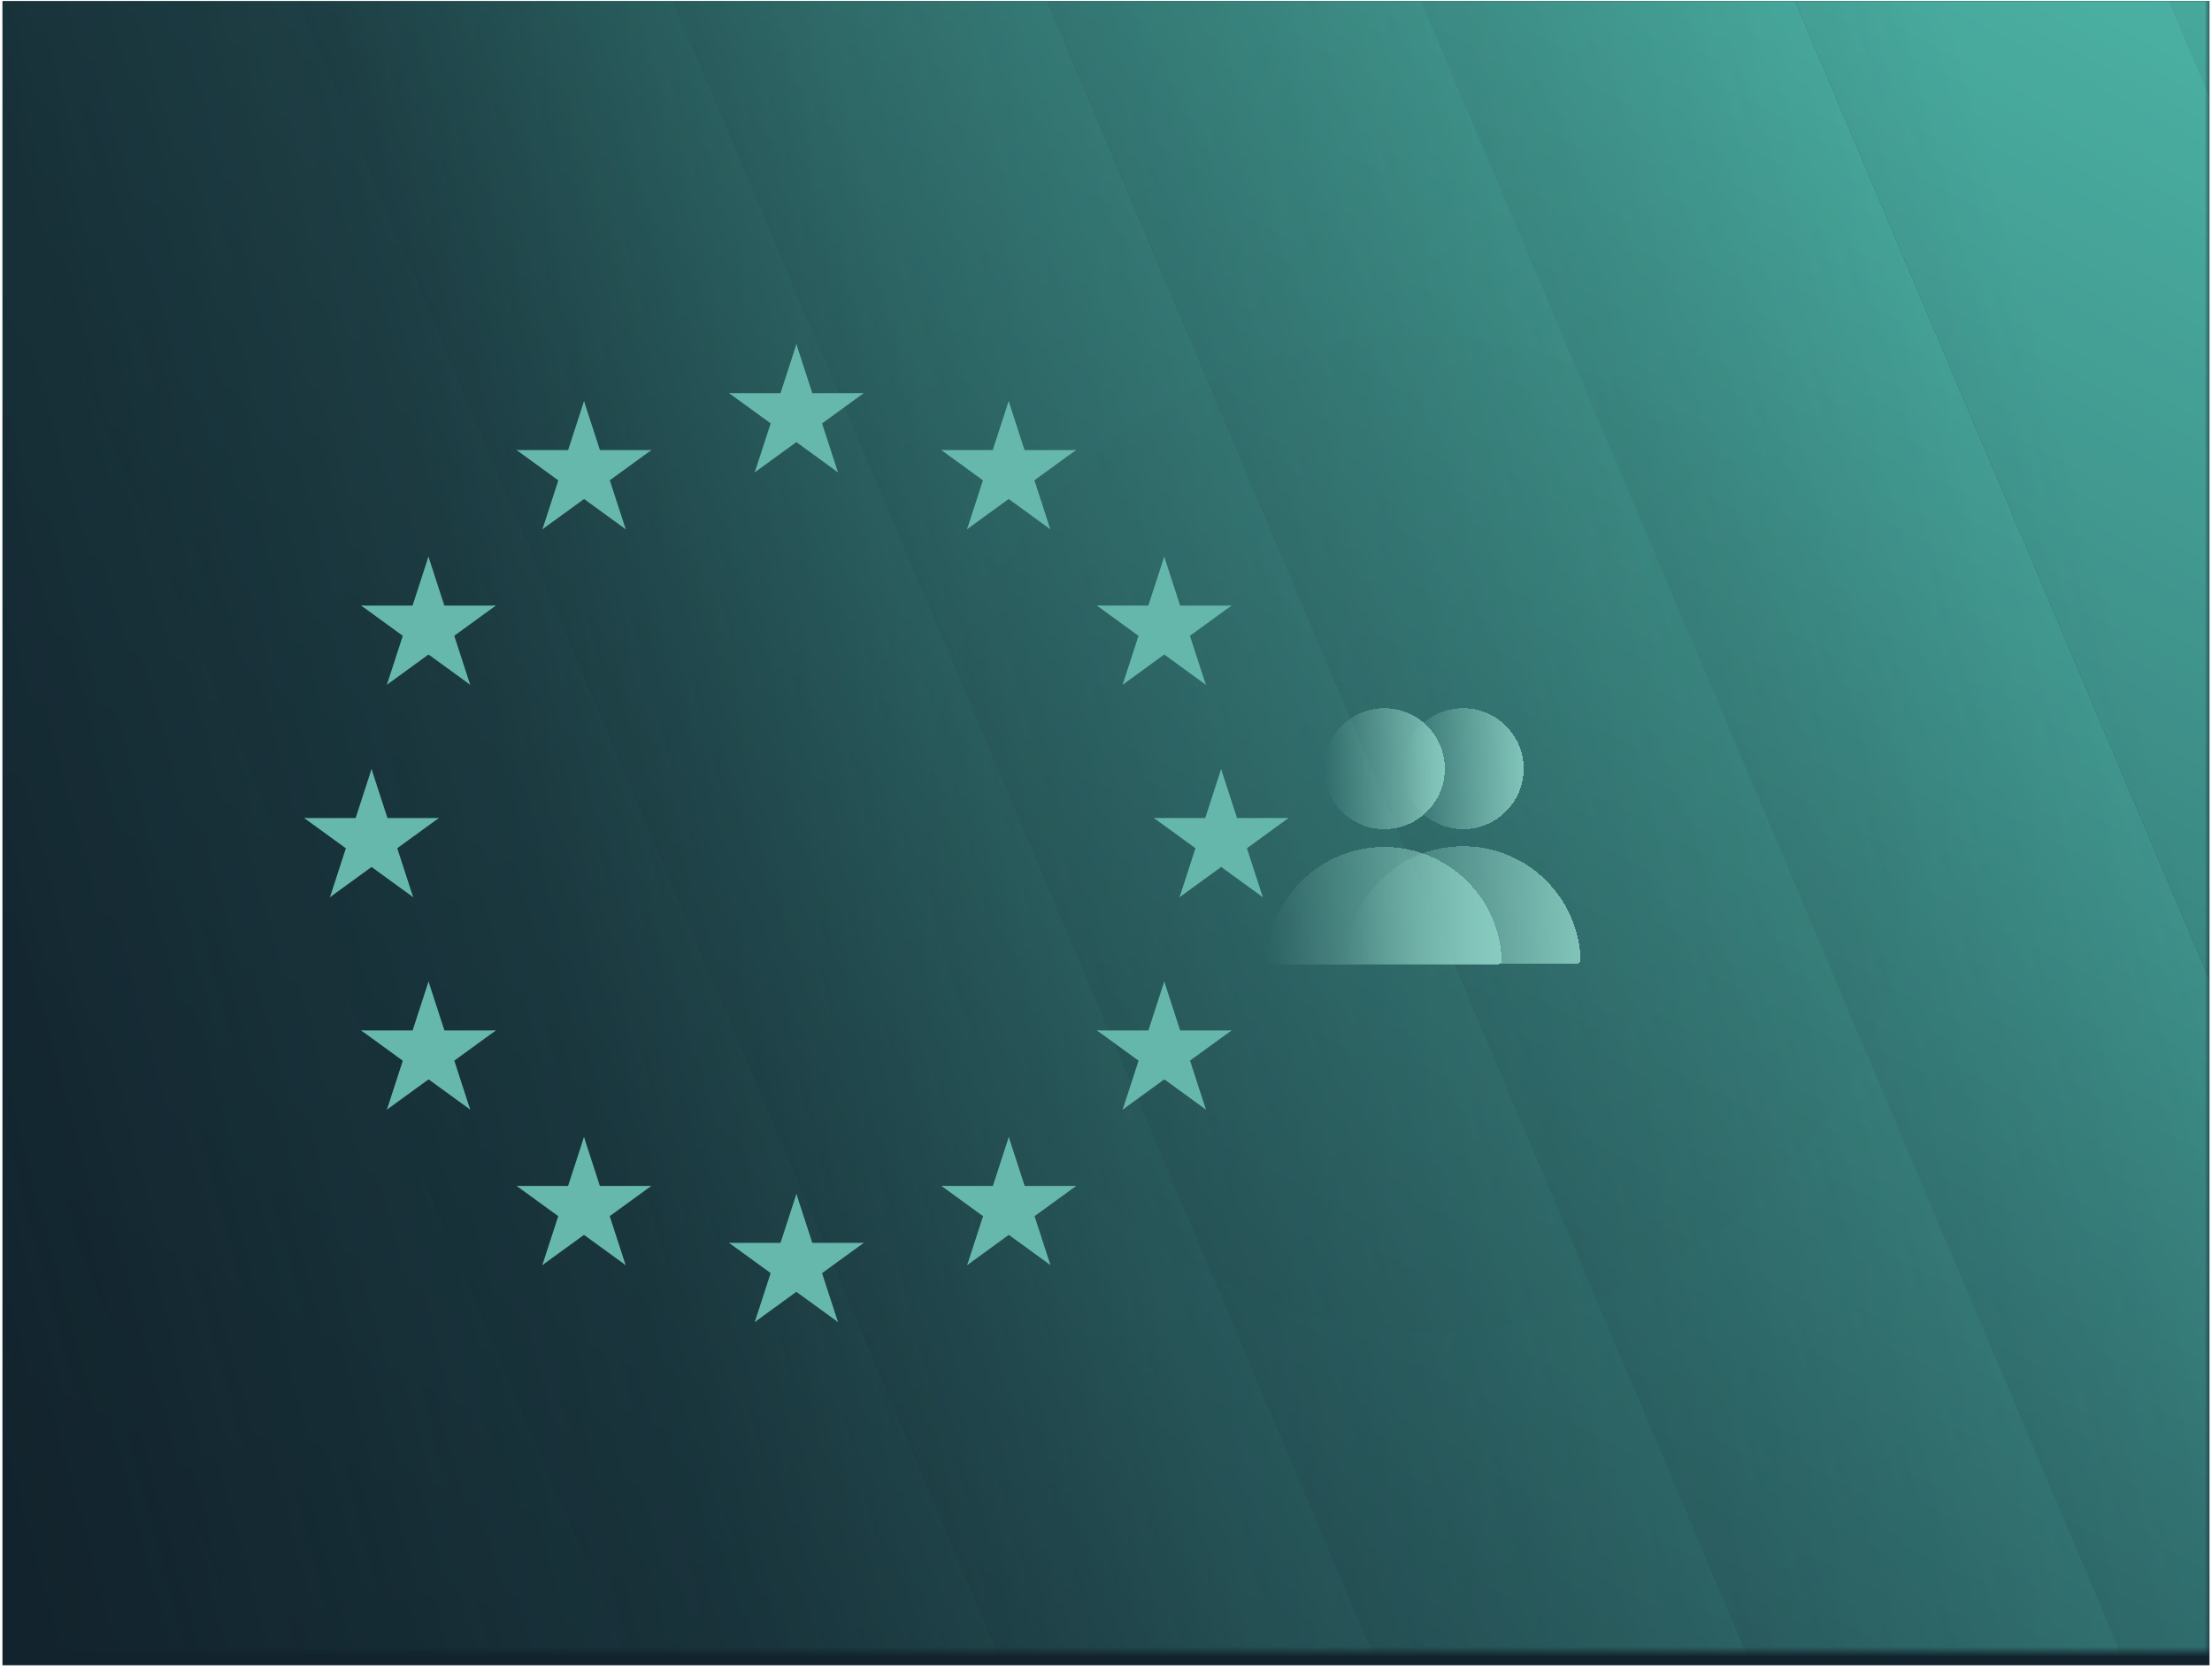 <?xml version="1.0" encoding="UTF-8"?> <svg xmlns="http://www.w3.org/2000/svg" width="444" height="335" viewBox="0 0 444 335" fill="none"><g clip-path="url(#clip0_16413_13567)"><rect width="443" height="334" transform="translate(0.492 0.203)" fill="#12232D"></rect><mask id="mask0_16413_13567" style="mask-type:alpha" maskUnits="userSpaceOnUse" x="-78" y="-3" width="522" height="335"><rect x="-77.82" y="-2.052" width="521.313" height="333.549" fill="url(#paint0_linear_16413_13567)"></rect></mask><g mask="url(#mask0_16413_13567)"><rect width="71.924" height="925.801" transform="matrix(0.993 -0.122 0.39 0.921 209.578 -178.367)" fill="url(#paint1_linear_16413_13567)"></rect><rect width="71.924" height="925.801" transform="matrix(0.993 -0.122 0.39 0.921 -90.734 -178.381)" fill="url(#paint2_linear_16413_13567)"></rect><rect width="71.924" height="925.801" transform="matrix(0.993 -0.122 0.39 0.921 434.812 -178.354)" fill="url(#paint3_linear_16413_13567)"></rect><rect width="71.924" height="925.801" transform="matrix(0.993 -0.122 0.39 0.921 134.5 -178.435)" fill="url(#paint4_linear_16413_13567)"></rect><rect width="71.924" height="925.801" transform="matrix(0.993 -0.122 0.39 0.921 -165.812 -178.475)" fill="url(#paint5_linear_16413_13567)"></rect><rect width="71.924" height="925.801" transform="matrix(0.993 -0.122 0.39 0.921 359.734 -178.394)" fill="url(#paint6_linear_16413_13567)"></rect><rect width="71.924" height="925.801" transform="matrix(0.993 -0.122 0.39 0.921 59.422 -178.421)" fill="url(#paint7_linear_16413_13567)"></rect><rect width="71.924" height="925.801" transform="matrix(0.993 -0.122 0.39 0.921 -240.891 -178.462)" fill="url(#paint8_linear_16413_13567)"></rect><rect width="71.924" height="925.801" transform="matrix(0.993 -0.122 0.39 0.921 284.656 -178.408)" fill="url(#paint9_linear_16413_13567)"></rect><rect width="71.924" height="925.801" transform="matrix(0.993 -0.122 0.39 0.921 -15.656 -178.448)" fill="url(#paint10_linear_16413_13567)"></rect></g><g clip-path="url(#clip1_16413_13567)"><path d="M159.859 69.083L164.251 82.599L157.493 84.794L159.859 69.083Z" fill="#67B8AC"></path><path d="M159.859 69.083L155.468 82.599L162.226 84.794L159.859 69.083Z" fill="#67B8AC"></path><path d="M146.344 78.903H160.555V86.008L146.344 78.903Z" fill="#67B8AC"></path><path d="M146.344 78.903L157.841 87.256L162.017 81.507L146.344 78.903Z" fill="#67B8AC"></path><path d="M151.5 94.791L155.891 81.276L162.649 83.471L151.5 94.791Z" fill="#67B8AC"></path><path d="M151.5 94.791L162.997 86.438L158.82 80.69L151.5 94.791Z" fill="#67B8AC"></path><path d="M168.195 94.791L156.698 86.438L160.875 80.69L168.195 94.791Z" fill="#67B8AC"></path><path d="M168.195 94.791L163.804 81.276L157.046 83.471L168.195 94.791Z" fill="#67B8AC"></path><path d="M173.367 78.903L161.87 87.256L157.694 81.507L173.367 78.903Z" fill="#67B8AC"></path><path d="M173.367 78.903L159.156 78.903L159.156 86.008L173.367 78.903Z" fill="#67B8AC"></path><path d="M188.977 238.011H203.188V245.116L188.977 238.011Z" fill="#67B8AC"></path><path d="M188.977 238.011L200.473 246.364L204.65 240.616L188.977 238.011Z" fill="#67B8AC"></path><path d="M194.133 253.899L198.524 240.384L205.282 242.58L194.133 253.899Z" fill="#67B8AC"></path><path d="M194.133 253.899L205.63 245.546L201.453 239.798L194.133 253.899Z" fill="#67B8AC"></path><path d="M210.852 253.899L199.355 245.546L203.531 239.798L210.852 253.899Z" fill="#67B8AC"></path><path d="M210.852 253.899L206.46 240.384L199.702 242.579L210.852 253.899Z" fill="#67B8AC"></path><path d="M216 238.011L204.503 246.364L200.327 240.616L216 238.011Z" fill="#67B8AC"></path><path d="M216 238.011H201.789V245.116L216 238.011Z" fill="#67B8AC"></path><path d="M202.484 228.191L206.876 241.707L200.118 243.903L202.484 228.191Z" fill="#67B8AC"></path><path d="M202.484 228.191L198.093 241.707L204.851 243.903L202.484 228.191Z" fill="#67B8AC"></path><path d="M220.188 206.802H234.398V213.907L220.188 206.802Z" fill="#67B8AC"></path><path d="M220.188 206.802L231.684 215.155L235.861 209.406L220.188 206.802Z" fill="#67B8AC"></path><path d="M225.344 222.69L229.735 209.174L236.493 211.37L225.344 222.69Z" fill="#67B8AC"></path><path d="M225.344 222.69L236.841 214.337L232.664 208.588L225.344 222.69Z" fill="#67B8AC"></path><path d="M242.062 222.69L230.566 214.337L234.742 208.588L242.062 222.69Z" fill="#67B8AC"></path><path d="M242.062 222.69L237.671 209.174L230.913 211.37L242.062 222.69Z" fill="#67B8AC"></path><path d="M247.203 206.801L235.706 215.154L231.53 209.406L247.203 206.801Z" fill="#67B8AC"></path><path d="M247.203 206.801H232.992V213.907L247.203 206.801Z" fill="#67B8AC"></path><path d="M233.695 196.982L238.087 210.497L231.329 212.693L233.695 196.982Z" fill="#67B8AC"></path><path d="M233.695 196.982L229.304 210.497L236.062 212.693L233.695 196.982Z" fill="#67B8AC"></path><path d="M74.578 154.349L78.97 167.864L72.212 170.06L74.578 154.349Z" fill="#67B8AC"></path><path d="M74.578 154.349L70.187 167.864L76.944 170.06L74.578 154.349Z" fill="#67B8AC"></path><path d="M61.055 164.168H75.266V171.274L61.055 164.168Z" fill="#67B8AC"></path><path d="M61.055 164.168L72.552 172.521L76.728 166.773L61.055 164.168Z" fill="#67B8AC"></path><path d="M66.234 180.057L70.626 166.541L77.383 168.737L66.234 180.057Z" fill="#67B8AC"></path><path d="M66.234 180.057L77.731 171.704L73.555 165.955L66.234 180.057Z" fill="#67B8AC"></path><path d="M82.93 180.057L71.433 171.704L75.609 165.955L82.93 180.057Z" fill="#67B8AC"></path><path d="M82.93 180.057L78.538 166.541L71.781 168.737L82.93 180.057Z" fill="#67B8AC"></path><path d="M88.078 164.168L76.581 172.521L72.405 166.773L88.078 164.168Z" fill="#67B8AC"></path><path d="M88.078 164.168L73.867 164.168L73.867 171.274L88.078 164.168Z" fill="#67B8AC"></path><path d="M225.336 137.424L229.727 123.909L236.485 126.104L225.336 137.424Z" fill="#67B8AC"></path><path d="M225.336 137.424L236.833 129.071L232.656 123.323L225.336 137.424Z" fill="#67B8AC"></path><path d="M242.039 137.424L230.542 129.071L234.719 123.322L242.039 137.424Z" fill="#67B8AC"></path><path d="M242.039 137.424L237.648 123.909L230.89 126.104L242.039 137.424Z" fill="#67B8AC"></path><path d="M247.195 121.536L235.698 129.889L231.522 124.14L247.195 121.536Z" fill="#67B8AC"></path><path d="M247.195 121.536L232.984 121.536L232.984 128.641L247.195 121.536Z" fill="#67B8AC"></path><path d="M233.688 111.716L238.079 125.231L231.321 127.427L233.688 111.716Z" fill="#67B8AC"></path><path d="M233.688 111.716L229.296 125.232L236.054 127.427L233.688 111.716Z" fill="#67B8AC"></path><path d="M220.172 121.536L234.383 121.536L234.383 128.641L220.172 121.536Z" fill="#67B8AC"></path><path d="M220.172 121.536L231.669 129.889L235.845 124.14L220.172 121.536Z" fill="#67B8AC"></path><path d="M210.82 106.215L199.323 97.862L203.5 92.113L210.82 106.215Z" fill="#67B8AC"></path><path d="M210.82 106.215L206.429 92.699L199.671 94.895L210.82 106.215Z" fill="#67B8AC"></path><path d="M215.977 90.326L204.48 98.679L200.303 92.931L215.977 90.326Z" fill="#67B8AC"></path><path d="M215.977 90.326H201.766V97.432L215.977 90.326Z" fill="#67B8AC"></path><path d="M202.461 80.507L206.852 94.022L200.095 96.218L202.461 80.507Z" fill="#67B8AC"></path><path d="M202.461 80.507L198.07 94.022L204.827 96.218L202.461 80.507Z" fill="#67B8AC"></path><path d="M188.945 90.326L203.156 90.326L203.156 97.432L188.945 90.326Z" fill="#67B8AC"></path><path d="M188.945 90.326L200.442 98.68L204.619 92.931L188.945 90.326Z" fill="#67B8AC"></path><path d="M194.109 106.215L198.501 92.7L205.259 94.895L194.109 106.215Z" fill="#67B8AC"></path><path d="M194.109 106.215L205.606 97.862L201.43 92.114L194.109 106.215Z" fill="#67B8AC"></path><path d="M159.859 239.615L164.251 253.13L157.493 255.326L159.859 239.615Z" fill="#67B8AC"></path><path d="M159.859 239.615L155.468 253.13L162.226 255.326L159.859 239.615Z" fill="#67B8AC"></path><path d="M146.344 249.435H160.555V256.54L146.344 249.435Z" fill="#67B8AC"></path><path d="M146.344 249.435L157.841 257.788L162.017 252.039L146.344 249.435Z" fill="#67B8AC"></path><path d="M151.5 265.323L155.891 251.808L162.649 254.003L151.5 265.323Z" fill="#67B8AC"></path><path d="M151.5 265.323L162.997 256.97L158.82 251.222L151.5 265.323Z" fill="#67B8AC"></path><path d="M168.195 265.323L156.698 256.97L160.875 251.221L168.195 265.323Z" fill="#67B8AC"></path><path d="M168.195 265.323L163.804 251.807L157.046 254.003L168.195 265.323Z" fill="#67B8AC"></path><path d="M173.367 249.434L161.87 257.787L157.694 252.039L173.367 249.434Z" fill="#67B8AC"></path><path d="M173.367 249.434L159.156 249.434L159.156 256.54L173.367 249.434Z" fill="#67B8AC"></path><path d="M130.719 238.011H116.508V245.116L130.719 238.011Z" fill="#67B8AC"></path><path d="M130.719 238.011L119.222 246.364L115.045 240.616L130.719 238.011Z" fill="#67B8AC"></path><path d="M125.578 253.899L121.187 240.384L114.429 242.58L125.578 253.899Z" fill="#67B8AC"></path><path d="M125.578 253.899L114.081 245.546L118.258 239.798L125.578 253.899Z" fill="#67B8AC"></path><path d="M108.859 253.899L120.356 245.546L116.18 239.798L108.859 253.899Z" fill="#67B8AC"></path><path d="M108.859 253.899L113.251 240.384L120.009 242.579L108.859 253.899Z" fill="#67B8AC"></path><path d="M103.711 238.011L115.208 246.364L119.384 240.616L103.711 238.011Z" fill="#67B8AC"></path><path d="M103.711 238.011H117.922V245.116L103.711 238.011Z" fill="#67B8AC"></path><path d="M117.219 228.191L112.827 241.707L119.585 243.903L117.219 228.191Z" fill="#67B8AC"></path><path d="M117.219 228.191L121.61 241.707L114.852 243.903L117.219 228.191Z" fill="#67B8AC"></path><path d="M99.523 206.802H85.312V213.907L99.523 206.802Z" fill="#67B8AC"></path><path d="M99.523 206.802L88.026 215.155L83.85 209.406L99.523 206.802Z" fill="#67B8AC"></path><path d="M94.383 222.69L89.991 209.175L83.234 211.37L94.383 222.69Z" fill="#67B8AC"></path><path d="M94.383 222.69L82.886 214.337L87.062 208.588L94.383 222.69Z" fill="#67B8AC"></path><path d="M77.664 222.69L89.161 214.337L84.984 208.588L77.664 222.69Z" fill="#67B8AC"></path><path d="M77.664 222.69L82.055 209.174L88.813 211.37L77.664 222.69Z" fill="#67B8AC"></path><path d="M72.492 206.802L83.989 215.155L88.166 209.406L72.492 206.802Z" fill="#67B8AC"></path><path d="M72.492 206.802H86.703V213.907L72.492 206.802Z" fill="#67B8AC"></path><path d="M86.016 196.982L81.624 210.497L88.382 212.693L86.016 196.982Z" fill="#67B8AC"></path><path d="M86.016 196.982L90.407 210.497L83.649 212.693L86.016 196.982Z" fill="#67B8AC"></path><path d="M245.109 154.349L240.718 167.864L247.476 170.06L245.109 154.349Z" fill="#67B8AC"></path><path d="M245.109 154.349L249.501 167.864L242.743 170.06L245.109 154.349Z" fill="#67B8AC"></path><path d="M258.641 164.168H244.43V171.274L258.641 164.168Z" fill="#67B8AC"></path><path d="M258.641 164.168L247.144 172.521L242.967 166.773L258.641 164.168Z" fill="#67B8AC"></path><path d="M253.477 180.057L249.085 166.542L242.327 168.737L253.477 180.057Z" fill="#67B8AC"></path><path d="M253.477 180.057L241.98 171.704L246.156 165.956L253.477 180.057Z" fill="#67B8AC"></path><path d="M236.766 180.057L248.263 171.704L244.086 165.955L236.766 180.057Z" fill="#67B8AC"></path><path d="M236.766 180.057L241.157 166.541L247.915 168.737L236.766 180.057Z" fill="#67B8AC"></path><path d="M231.617 164.168L243.114 172.521L247.291 166.773L231.617 164.168Z" fill="#67B8AC"></path><path d="M231.617 164.168L245.828 164.168L245.828 171.274L231.617 164.168Z" fill="#67B8AC"></path><path d="M94.375 137.424L89.984 123.909L83.226 126.104L94.375 137.424Z" fill="#67B8AC"></path><path d="M94.375 137.424L82.878 129.071L87.055 123.322L94.375 137.424Z" fill="#67B8AC"></path><path d="M77.656 137.424L89.153 129.071L84.977 123.322L77.656 137.424Z" fill="#67B8AC"></path><path d="M77.656 137.424L82.048 123.909L88.805 126.104L77.656 137.424Z" fill="#67B8AC"></path><path d="M72.5 121.536L83.997 129.889L88.173 124.14L72.5 121.536Z" fill="#67B8AC"></path><path d="M72.5 121.536L86.711 121.536L86.711 128.641L72.5 121.536Z" fill="#67B8AC"></path><path d="M86 111.716L81.609 125.231L88.366 127.427L86 111.716Z" fill="#67B8AC"></path><path d="M86 111.716L90.391 125.232L83.634 127.427L86 111.716Z" fill="#67B8AC"></path><path d="M99.516 121.536L85.305 121.536L85.305 128.641L99.516 121.536Z" fill="#67B8AC"></path><path d="M99.516 121.536L88.019 129.889L83.842 124.14L99.516 121.536Z" fill="#67B8AC"></path><path d="M108.883 106.215L120.38 97.862L116.203 92.113L108.883 106.215Z" fill="#67B8AC"></path><path d="M108.883 106.215L113.274 92.699L120.032 94.895L108.883 106.215Z" fill="#67B8AC"></path><path d="M103.695 90.326L115.192 98.679L119.369 92.931L103.695 90.326Z" fill="#67B8AC"></path><path d="M103.695 90.326H117.906V97.432L103.695 90.326Z" fill="#67B8AC"></path><path d="M117.227 80.507L112.835 94.022L119.593 96.218L117.227 80.507Z" fill="#67B8AC"></path><path d="M117.227 80.507L121.618 94.022L114.86 96.218L117.227 80.507Z" fill="#67B8AC"></path><path d="M130.742 90.326L116.531 90.326L116.531 97.432L130.742 90.326Z" fill="#67B8AC"></path><path d="M130.742 90.326L119.245 98.679L115.069 92.931L130.742 90.326Z" fill="#67B8AC"></path><path d="M125.594 106.215L121.202 92.699L114.445 94.895L125.594 106.215Z" fill="#67B8AC"></path><path d="M125.594 106.215L114.097 97.862L118.273 92.113L125.594 106.215Z" fill="#67B8AC"></path></g><rect width="200.197" height="198.451" rx="99.226" transform="matrix(4.37114e-08 -1 -1 -4.37114e-08 384.305 267.356)" fill="black" fill-opacity="0.01"></rect><g filter="url(#filter1_dddii_16413_13567)"><circle cx="277.185" cy="153.68" r="12.138" fill="url(#paint11_linear_16413_13567)" shape-rendering="crispEdges"></circle></g><g filter="url(#filter2_dddii_16413_13567)"><path d="M300.74 192.128C300.756 192.594 300.383 192.973 299.917 192.973C297.176 192.973 288.03 192.973 277.17 192.973C266.31 192.973 257.164 192.973 254.424 192.973C253.958 192.973 253.584 192.594 253.601 192.128C254.046 179.494 264.428 169.389 277.17 169.389C289.913 169.389 300.295 179.494 300.74 192.128Z" fill="url(#paint12_linear_16413_13567)" shape-rendering="crispEdges"></path></g><g filter="url(#filter3_dddii_16413_13567)"><circle cx="293.006" cy="153.68" r="12.138" fill="url(#paint13_linear_16413_13567)" shape-rendering="crispEdges"></circle></g><g filter="url(#filter4_dddii_16413_13567)"><path d="M316.576 191.985C316.592 192.45 316.218 192.83 315.752 192.83C313.012 192.83 303.866 192.83 293.006 192.83C282.146 192.83 273 192.83 270.26 192.83C269.794 192.83 269.42 192.45 269.437 191.985C269.882 179.351 280.264 169.246 293.006 169.246C305.748 169.246 316.131 179.351 316.576 191.985Z" fill="url(#paint14_linear_16413_13567)" shape-rendering="crispEdges"></path></g></g><defs><filter id="filter1_dddii_16413_13567" x="264.538" y="141.542" width="25.848" height="24.75" filterUnits="userSpaceOnUse" color-interpolation-filters="sRGB"><feFlood flood-opacity="0" result="BackgroundImageFix"></feFlood><feColorMatrix in="SourceAlpha" type="matrix" values="0 0 0 0 0 0 0 0 0 0 0 0 0 0 0 0 0 0 127 0" result="hardAlpha"></feColorMatrix><feOffset dx="-0.121"></feOffset><feComposite in2="hardAlpha" operator="out"></feComposite><feColorMatrix type="matrix" values="0 0 0 0 0.678 0 0 0 0 0.828 0 0 0 0 1 0 0 0 1 0"></feColorMatrix><feBlend mode="normal" in2="BackgroundImageFix" result="effect1_dropShadow_16413_13567"></feBlend><feColorMatrix in="SourceAlpha" type="matrix" values="0 0 0 0 0 0 0 0 0 0 0 0 0 0 0 0 0 0 127 0" result="hardAlpha"></feColorMatrix><feOffset></feOffset><feComposite in2="hardAlpha" operator="out"></feComposite><feColorMatrix type="matrix" values="0 0 0 0 0.337 0 0 0 0 0.62 0 0 0 0 0.941 0 0 0 1 0"></feColorMatrix><feBlend mode="normal" in2="effect1_dropShadow_16413_13567" result="effect2_dropShadow_16413_13567"></feBlend><feColorMatrix in="SourceAlpha" type="matrix" values="0 0 0 0 0 0 0 0 0 0 0 0 0 0 0 0 0 0 127 0" result="hardAlpha"></feColorMatrix><feOffset dx="-0.509"></feOffset><feComposite in2="hardAlpha" operator="out"></feComposite><feColorMatrix type="matrix" values="0 0 0 0 0.678 0 0 0 0 0.828 0 0 0 0 1 0 0 0 1 0"></feColorMatrix><feBlend mode="normal" in2="effect2_dropShadow_16413_13567" result="effect3_dropShadow_16413_13567"></feBlend><feBlend mode="normal" in="SourceGraphic" in2="effect3_dropShadow_16413_13567" result="shape"></feBlend><feColorMatrix in="SourceAlpha" type="matrix" values="0 0 0 0 0 0 0 0 0 0 0 0 0 0 0 0 0 0 127 0" result="hardAlpha"></feColorMatrix><feOffset dx="0.253" dy="0.113"></feOffset><feGaussianBlur stdDeviation="0.414"></feGaussianBlur><feComposite in2="hardAlpha" operator="arithmetic" k2="-1" k3="1"></feComposite><feColorMatrix type="matrix" values="0 0 0 0 1 0 0 0 0 1 0 0 0 0 1 0 0 0 0.05 0"></feColorMatrix><feBlend mode="normal" in2="shape" result="effect4_innerShadow_16413_13567"></feBlend><feColorMatrix in="SourceAlpha" type="matrix" values="0 0 0 0 0 0 0 0 0 0 0 0 0 0 0 0 0 0 127 0" result="hardAlpha"></feColorMatrix><feOffset dx="1.065" dy="0.473"></feOffset><feGaussianBlur stdDeviation="1.739"></feGaussianBlur><feComposite in2="hardAlpha" operator="arithmetic" k2="-1" k3="1"></feComposite><feColorMatrix type="matrix" values="0 0 0 0 1 0 0 0 0 1 0 0 0 0 1 0 0 0 0.05 0"></feColorMatrix><feBlend mode="normal" in2="effect4_innerShadow_16413_13567" result="effect5_innerShadow_16413_13567"></feBlend></filter><filter id="filter2_dddii_16413_13567" x="253.092" y="169.389" width="48.715" height="24.058" filterUnits="userSpaceOnUse" color-interpolation-filters="sRGB"><feFlood flood-opacity="0" result="BackgroundImageFix"></feFlood><feColorMatrix in="SourceAlpha" type="matrix" values="0 0 0 0 0 0 0 0 0 0 0 0 0 0 0 0 0 0 127 0" result="hardAlpha"></feColorMatrix><feOffset dx="-0.121"></feOffset><feComposite in2="hardAlpha" operator="out"></feComposite><feColorMatrix type="matrix" values="0 0 0 0 0.678 0 0 0 0 0.828 0 0 0 0 1 0 0 0 1 0"></feColorMatrix><feBlend mode="normal" in2="BackgroundImageFix" result="effect1_dropShadow_16413_13567"></feBlend><feColorMatrix in="SourceAlpha" type="matrix" values="0 0 0 0 0 0 0 0 0 0 0 0 0 0 0 0 0 0 127 0" result="hardAlpha"></feColorMatrix><feOffset></feOffset><feComposite in2="hardAlpha" operator="out"></feComposite><feColorMatrix type="matrix" values="0 0 0 0 0.337 0 0 0 0 0.62 0 0 0 0 0.941 0 0 0 1 0"></feColorMatrix><feBlend mode="normal" in2="effect1_dropShadow_16413_13567" result="effect2_dropShadow_16413_13567"></feBlend><feColorMatrix in="SourceAlpha" type="matrix" values="0 0 0 0 0 0 0 0 0 0 0 0 0 0 0 0 0 0 127 0" result="hardAlpha"></feColorMatrix><feOffset dx="-0.509"></feOffset><feComposite in2="hardAlpha" operator="out"></feComposite><feColorMatrix type="matrix" values="0 0 0 0 0.678 0 0 0 0 0.828 0 0 0 0 1 0 0 0 1 0"></feColorMatrix><feBlend mode="normal" in2="effect2_dropShadow_16413_13567" result="effect3_dropShadow_16413_13567"></feBlend><feBlend mode="normal" in="SourceGraphic" in2="effect3_dropShadow_16413_13567" result="shape"></feBlend><feColorMatrix in="SourceAlpha" type="matrix" values="0 0 0 0 0 0 0 0 0 0 0 0 0 0 0 0 0 0 127 0" result="hardAlpha"></feColorMatrix><feOffset dx="0.253" dy="0.113"></feOffset><feGaussianBlur stdDeviation="0.414"></feGaussianBlur><feComposite in2="hardAlpha" operator="arithmetic" k2="-1" k3="1"></feComposite><feColorMatrix type="matrix" values="0 0 0 0 1 0 0 0 0 1 0 0 0 0 1 0 0 0 0.05 0"></feColorMatrix><feBlend mode="normal" in2="shape" result="effect4_innerShadow_16413_13567"></feBlend><feColorMatrix in="SourceAlpha" type="matrix" values="0 0 0 0 0 0 0 0 0 0 0 0 0 0 0 0 0 0 127 0" result="hardAlpha"></feColorMatrix><feOffset dx="1.065" dy="0.473"></feOffset><feGaussianBlur stdDeviation="1.739"></feGaussianBlur><feComposite in2="hardAlpha" operator="arithmetic" k2="-1" k3="1"></feComposite><feColorMatrix type="matrix" values="0 0 0 0 1 0 0 0 0 1 0 0 0 0 1 0 0 0 0.05 0"></feColorMatrix><feBlend mode="normal" in2="effect4_innerShadow_16413_13567" result="effect5_innerShadow_16413_13567"></feBlend></filter><filter id="filter3_dddii_16413_13567" x="280.358" y="141.542" width="25.848" height="24.75" filterUnits="userSpaceOnUse" color-interpolation-filters="sRGB"><feFlood flood-opacity="0" result="BackgroundImageFix"></feFlood><feColorMatrix in="SourceAlpha" type="matrix" values="0 0 0 0 0 0 0 0 0 0 0 0 0 0 0 0 0 0 127 0" result="hardAlpha"></feColorMatrix><feOffset dx="-0.121"></feOffset><feComposite in2="hardAlpha" operator="out"></feComposite><feColorMatrix type="matrix" values="0 0 0 0 0.678 0 0 0 0 0.828 0 0 0 0 1 0 0 0 1 0"></feColorMatrix><feBlend mode="normal" in2="BackgroundImageFix" result="effect1_dropShadow_16413_13567"></feBlend><feColorMatrix in="SourceAlpha" type="matrix" values="0 0 0 0 0 0 0 0 0 0 0 0 0 0 0 0 0 0 127 0" result="hardAlpha"></feColorMatrix><feOffset></feOffset><feComposite in2="hardAlpha" operator="out"></feComposite><feColorMatrix type="matrix" values="0 0 0 0 0.337 0 0 0 0 0.62 0 0 0 0 0.941 0 0 0 1 0"></feColorMatrix><feBlend mode="normal" in2="effect1_dropShadow_16413_13567" result="effect2_dropShadow_16413_13567"></feBlend><feColorMatrix in="SourceAlpha" type="matrix" values="0 0 0 0 0 0 0 0 0 0 0 0 0 0 0 0 0 0 127 0" result="hardAlpha"></feColorMatrix><feOffset dx="-0.509"></feOffset><feComposite in2="hardAlpha" operator="out"></feComposite><feColorMatrix type="matrix" values="0 0 0 0 0.678 0 0 0 0 0.828 0 0 0 0 1 0 0 0 1 0"></feColorMatrix><feBlend mode="normal" in2="effect2_dropShadow_16413_13567" result="effect3_dropShadow_16413_13567"></feBlend><feBlend mode="normal" in="SourceGraphic" in2="effect3_dropShadow_16413_13567" result="shape"></feBlend><feColorMatrix in="SourceAlpha" type="matrix" values="0 0 0 0 0 0 0 0 0 0 0 0 0 0 0 0 0 0 127 0" result="hardAlpha"></feColorMatrix><feOffset dx="0.253" dy="0.113"></feOffset><feGaussianBlur stdDeviation="0.414"></feGaussianBlur><feComposite in2="hardAlpha" operator="arithmetic" k2="-1" k3="1"></feComposite><feColorMatrix type="matrix" values="0 0 0 0 1 0 0 0 0 1 0 0 0 0 1 0 0 0 0.05 0"></feColorMatrix><feBlend mode="normal" in2="shape" result="effect4_innerShadow_16413_13567"></feBlend><feColorMatrix in="SourceAlpha" type="matrix" values="0 0 0 0 0 0 0 0 0 0 0 0 0 0 0 0 0 0 127 0" result="hardAlpha"></feColorMatrix><feOffset dx="1.065" dy="0.473"></feOffset><feGaussianBlur stdDeviation="1.739"></feGaussianBlur><feComposite in2="hardAlpha" operator="arithmetic" k2="-1" k3="1"></feComposite><feColorMatrix type="matrix" values="0 0 0 0 1 0 0 0 0 1 0 0 0 0 1 0 0 0 0.05 0"></feColorMatrix><feBlend mode="normal" in2="effect4_innerShadow_16413_13567" result="effect5_innerShadow_16413_13567"></feBlend></filter><filter id="filter4_dddii_16413_13567" x="268.928" y="169.246" width="48.715" height="24.058" filterUnits="userSpaceOnUse" color-interpolation-filters="sRGB"><feFlood flood-opacity="0" result="BackgroundImageFix"></feFlood><feColorMatrix in="SourceAlpha" type="matrix" values="0 0 0 0 0 0 0 0 0 0 0 0 0 0 0 0 0 0 127 0" result="hardAlpha"></feColorMatrix><feOffset dx="-0.121"></feOffset><feComposite in2="hardAlpha" operator="out"></feComposite><feColorMatrix type="matrix" values="0 0 0 0 0.678 0 0 0 0 0.828 0 0 0 0 1 0 0 0 1 0"></feColorMatrix><feBlend mode="normal" in2="BackgroundImageFix" result="effect1_dropShadow_16413_13567"></feBlend><feColorMatrix in="SourceAlpha" type="matrix" values="0 0 0 0 0 0 0 0 0 0 0 0 0 0 0 0 0 0 127 0" result="hardAlpha"></feColorMatrix><feOffset></feOffset><feComposite in2="hardAlpha" operator="out"></feComposite><feColorMatrix type="matrix" values="0 0 0 0 0.337 0 0 0 0 0.62 0 0 0 0 0.941 0 0 0 1 0"></feColorMatrix><feBlend mode="normal" in2="effect1_dropShadow_16413_13567" result="effect2_dropShadow_16413_13567"></feBlend><feColorMatrix in="SourceAlpha" type="matrix" values="0 0 0 0 0 0 0 0 0 0 0 0 0 0 0 0 0 0 127 0" result="hardAlpha"></feColorMatrix><feOffset dx="-0.509"></feOffset><feComposite in2="hardAlpha" operator="out"></feComposite><feColorMatrix type="matrix" values="0 0 0 0 0.678 0 0 0 0 0.828 0 0 0 0 1 0 0 0 1 0"></feColorMatrix><feBlend mode="normal" in2="effect2_dropShadow_16413_13567" result="effect3_dropShadow_16413_13567"></feBlend><feBlend mode="normal" in="SourceGraphic" in2="effect3_dropShadow_16413_13567" result="shape"></feBlend><feColorMatrix in="SourceAlpha" type="matrix" values="0 0 0 0 0 0 0 0 0 0 0 0 0 0 0 0 0 0 127 0" result="hardAlpha"></feColorMatrix><feOffset dx="0.253" dy="0.113"></feOffset><feGaussianBlur stdDeviation="0.414"></feGaussianBlur><feComposite in2="hardAlpha" operator="arithmetic" k2="-1" k3="1"></feComposite><feColorMatrix type="matrix" values="0 0 0 0 1 0 0 0 0 1 0 0 0 0 1 0 0 0 0.05 0"></feColorMatrix><feBlend mode="normal" in2="shape" result="effect4_innerShadow_16413_13567"></feBlend><feColorMatrix in="SourceAlpha" type="matrix" values="0 0 0 0 0 0 0 0 0 0 0 0 0 0 0 0 0 0 127 0" result="hardAlpha"></feColorMatrix><feOffset dx="1.065" dy="0.473"></feOffset><feGaussianBlur stdDeviation="1.739"></feGaussianBlur><feComposite in2="hardAlpha" operator="arithmetic" k2="-1" k3="1"></feComposite><feColorMatrix type="matrix" values="0 0 0 0 1 0 0 0 0 1 0 0 0 0 1 0 0 0 0.05 0"></feColorMatrix><feBlend mode="normal" in2="effect4_innerShadow_16413_13567" result="effect5_innerShadow_16413_13567"></feBlend></filter><linearGradient id="paint0_linear_16413_13567" x1="-21.21" y1="223.604" x2="418.621" y2="106.516" gradientUnits="userSpaceOnUse"><stop stop-color="white" stop-opacity="0"></stop><stop offset="0.301" stop-color="white" stop-opacity="0.2"></stop><stop offset="0.519" stop-color="white" stop-opacity="0.52"></stop><stop offset="1" stop-color="white"></stop></linearGradient><linearGradient id="paint1_linear_16413_13567" x1="69.94" y1="1001.78" x2="514.26" y2="515.181" gradientUnits="userSpaceOnUse"><stop stop-color="#1A3542"></stop><stop offset="1" stop-color="#50BEAD"></stop></linearGradient><linearGradient id="paint2_linear_16413_13567" x1="69.94" y1="1001.78" x2="514.26" y2="515.181" gradientUnits="userSpaceOnUse"><stop stop-color="#1A3542"></stop><stop offset="1" stop-color="#50BEAD"></stop></linearGradient><linearGradient id="paint3_linear_16413_13567" x1="69.94" y1="1001.78" x2="514.26" y2="515.181" gradientUnits="userSpaceOnUse"><stop stop-color="#1A3542"></stop><stop offset="1" stop-color="#50BEAD"></stop></linearGradient><linearGradient id="paint4_linear_16413_13567" x1="69.94" y1="1001.78" x2="514.26" y2="515.181" gradientUnits="userSpaceOnUse"><stop stop-color="#1A3542"></stop><stop offset="1" stop-color="#50BEAD"></stop></linearGradient><linearGradient id="paint5_linear_16413_13567" x1="69.94" y1="1001.78" x2="514.26" y2="515.181" gradientUnits="userSpaceOnUse"><stop stop-color="#1A3542"></stop><stop offset="1" stop-color="#50BEAD"></stop></linearGradient><linearGradient id="paint6_linear_16413_13567" x1="69.94" y1="1001.78" x2="514.26" y2="515.181" gradientUnits="userSpaceOnUse"><stop stop-color="#1A3542"></stop><stop offset="1" stop-color="#50BEAD"></stop></linearGradient><linearGradient id="paint7_linear_16413_13567" x1="69.94" y1="1001.78" x2="514.26" y2="515.181" gradientUnits="userSpaceOnUse"><stop stop-color="#1A3542"></stop><stop offset="1" stop-color="#50BEAD"></stop></linearGradient><linearGradient id="paint8_linear_16413_13567" x1="69.94" y1="1001.78" x2="514.26" y2="515.181" gradientUnits="userSpaceOnUse"><stop stop-color="#1A3542"></stop><stop offset="1" stop-color="#50BEAD"></stop></linearGradient><linearGradient id="paint9_linear_16413_13567" x1="69.94" y1="1001.78" x2="514.26" y2="515.181" gradientUnits="userSpaceOnUse"><stop stop-color="#1A3542"></stop><stop offset="1" stop-color="#50BEAD"></stop></linearGradient><linearGradient id="paint10_linear_16413_13567" x1="69.94" y1="1001.78" x2="514.26" y2="515.181" gradientUnits="userSpaceOnUse"><stop stop-color="#1A3542"></stop><stop offset="1" stop-color="#50BEAD"></stop></linearGradient><linearGradient id="paint11_linear_16413_13567" x1="289.324" y1="153.68" x2="265.047" y2="153.68" gradientUnits="userSpaceOnUse"><stop stop-color="#8ED1C5" stop-opacity="0.87"></stop><stop offset="1" stop-color="#8ED1C5" stop-opacity="0"></stop></linearGradient><linearGradient id="paint12_linear_16413_13567" x1="300.755" y1="181.181" x2="253.586" y2="181.181" gradientUnits="userSpaceOnUse"><stop stop-color="#8ED1C5" stop-opacity="0.87"></stop><stop offset="1" stop-color="#8ED1C5" stop-opacity="0"></stop></linearGradient><linearGradient id="paint13_linear_16413_13567" x1="305.144" y1="153.68" x2="280.867" y2="153.68" gradientUnits="userSpaceOnUse"><stop stop-color="#8ED1C5" stop-opacity="0.87"></stop><stop offset="1" stop-color="#8ED1C5" stop-opacity="0"></stop></linearGradient><linearGradient id="paint14_linear_16413_13567" x1="316.59" y1="181.038" x2="269.422" y2="181.038" gradientUnits="userSpaceOnUse"><stop stop-color="#8ED1C5" stop-opacity="0.87"></stop><stop offset="1" stop-color="#8ED1C5" stop-opacity="0"></stop></linearGradient><clipPath id="clip0_16413_13567"><rect width="443" height="334" fill="white" transform="translate(0.492 0.203)"></rect></clipPath><clipPath id="clip1_16413_13567"><rect width="200.306" height="200.306" fill="white" transform="matrix(-1 0 0 1 259.992 67.05)"></rect></clipPath></defs></svg> 